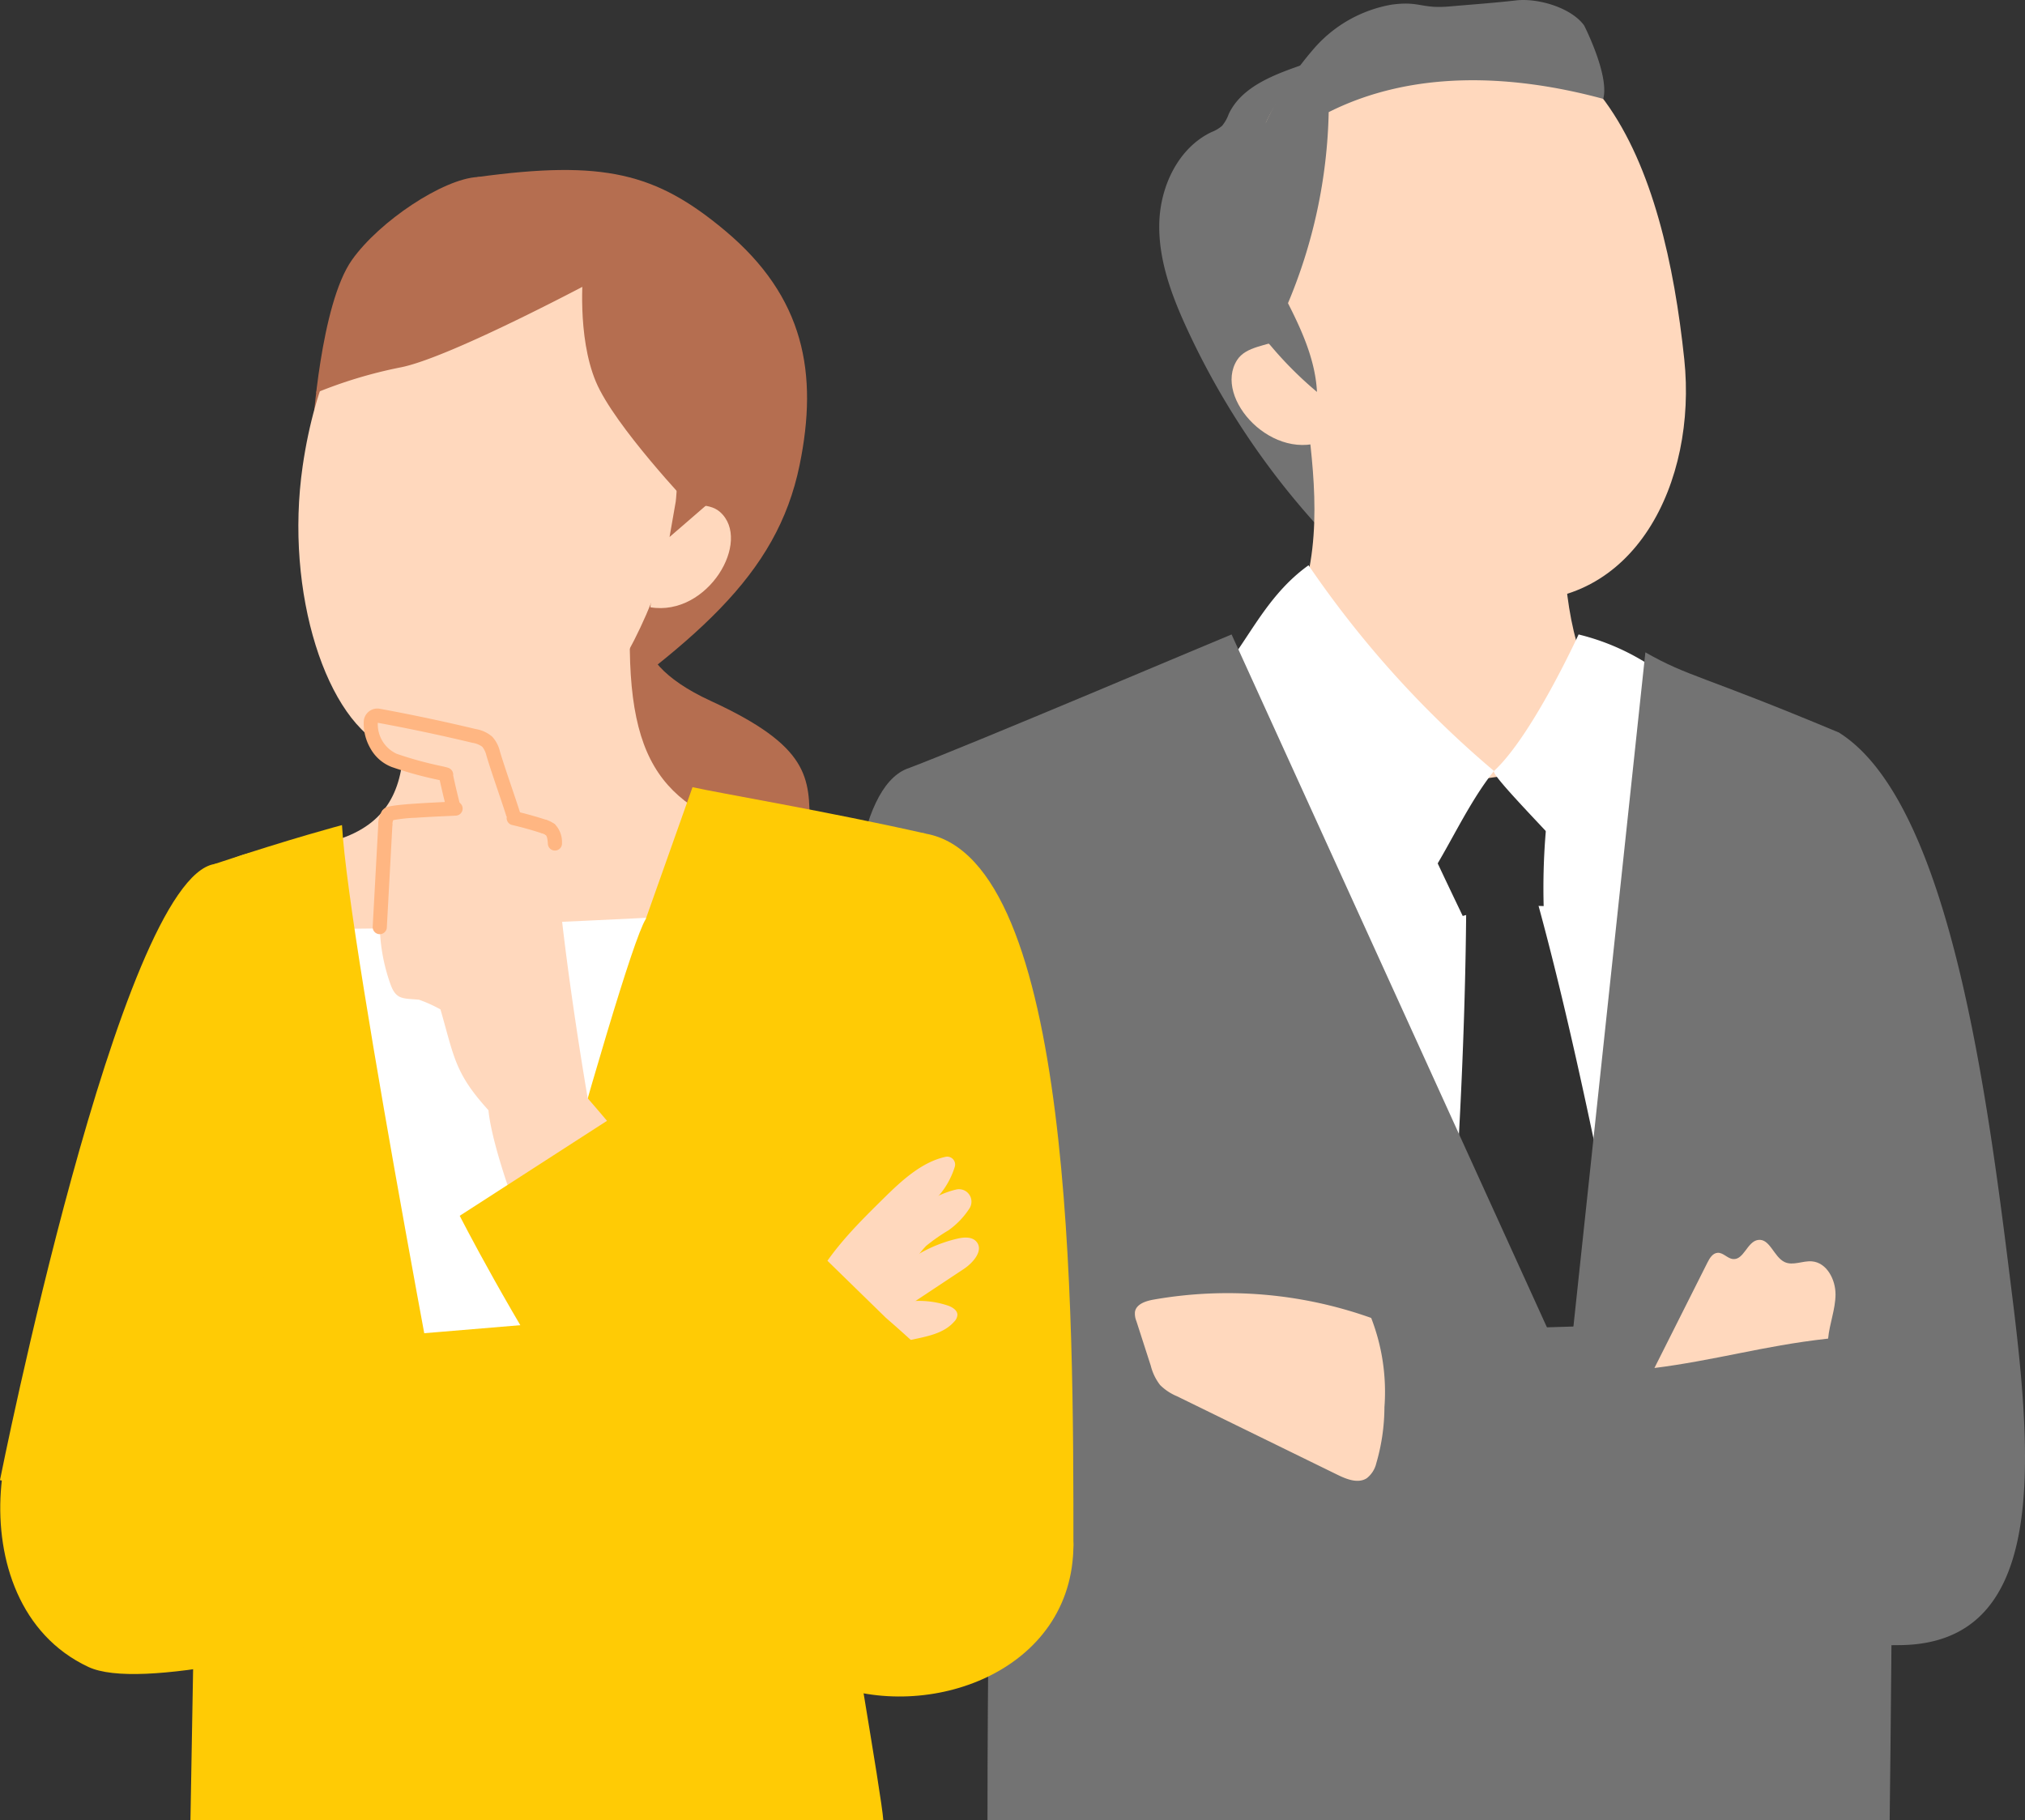 <svg xmlns="http://www.w3.org/2000/svg" xmlns:xlink="http://www.w3.org/1999/xlink" width="286.479" height="257.543" viewBox="0 0 286.479 257.543"><rect x="0" y="0" width="286.479" height="257.543" fill="#333333" stroke="none"/><defs><clipPath id="a"><rect width="166.244" height="257.543" fill="none"/></clipPath><clipPath id="b"><rect width="151.857" height="233.493" fill="none"/></clipPath></defs><g transform="translate(-818.131 -1419.889)"><g transform="translate(938.365 1419.889)"><g clip-path="url(#a)"><path d="M192.049,7.294c-10.7-1.434-21.357,2.207-31.539,5.793-3.87,1.363-8.122,3.059-9.869,6.771a5.687,5.687,0,0,1-.934,1.663,5.123,5.123,0,0,1-1.509.893c-4.674,2.235-7.226,7.62-7.378,12.8s1.7,10.2,3.865,14.909A110.134,110.134,0,0,0,171.444,86.3a38.632,38.632,0,0,0,5.5-9.218l8.606-18.062a192.869,192.869,0,0,0,9.485-22.262A45.565,45.565,0,0,0,197.7,23.134c.058-4.647-1.037-9.406-5.646-15.841" transform="translate(-97.046 -3.725)" fill="#737373"/><path d="M126.874,138.652c-3.884.434-32.287-15.56-36.171-15.994,1.629,14.623,7.372,44.095-32.609,46.236,0,31.963,24.482,59.951,52.192,59.951,31.457,0,55.12-18.9,55.12-54.248-35.919,0-37.511-14.811-38.532-35.944" transform="translate(-26.223 -65.522)" fill="#ffd8bd"/><path d="M120.072,9.361c-24.08,7.323-17.513,30.354-11.417,46.829,6.682,18.058,15.486,31.542,30.431,32.694,18.056,1.392,26.872-16.752,25.053-34.077C161.311,27.866,151.865-.308,120.072,9.361" transform="translate(-46.095 -3.962)" fill="#ffd8bd"/><path d="M219.068,102.955c-2.11.993-5.074,1.014-6.331,2.978-3.459,5.4,5.218,14.778,12.731,11.243-1.5-4.621-3-9.243-6.4-14.221" transform="translate(-157.956 -54.997)" fill="#ffd8bd"/><path d="M88.075,220.946c24.86,12.749,49.235,9.979,69.231-1.994,9.573.634,16.387,5.847,25.96,6.482-9.4,42.636-18.151,79.005-27.547,121.641-30.518-7.52-52.539-8.736-83.97-8.638C73.7,300.768,52.5,269.418,49.094,231.852c9.7-4.151,36.46-12.2,38.981-10.906" transform="translate(-39.891 -116.96)" fill="#fff"/><path d="M130.191,267.017c6.057,21.234,10.9,46.827,15.275,68.471a78.84,78.84,0,0,1-13.848,4.627,26.429,26.429,0,0,1-14.416-.7c2.236-22.109,3.76-48.449,3.818-70.671a67.214,67.214,0,0,0,9.171-1.724" transform="translate(-33.816 -142.636)" fill="#303030"/><path d="M143.152,237.572a110.637,110.637,0,0,1,20.8-3.413,95.76,95.76,0,0,0-1.408,19.116,35.485,35.485,0,0,0-11.449,1.4c-2.472-5.157-4.943-10.313-7.947-17.109" transform="translate(-64.394 -125.084)" fill="#303030"/><path d="M130.15,201.156a32.665,32.665,0,0,0-15.188-8.461s-6.548,14.336-11.968,19.314c-.532.533,9,10.05,11.812,13.39,7.5-9.772,6.744-15.643,15.344-24.243" transform="translate(-11.872 -102.934)" fill="#fff"/><path d="M180.993,171.685a144.757,144.757,0,0,0,26.235,29.1c-5.043,6.323-8.078,15.315-13.157,20.056-6.806-8.167-23.247-24.276-32.8-28.938,9.656-3.028,10.8-13.829,19.723-20.22" transform="translate(-116.106 -91.711)" fill="#fff"/><path d="M86.215,192.695c.452.946,47.64,104.678,47.64,104.678l10.9-102.149c6.181,3.519,7.781,3.138,27.356,11.336,3.574,16.782,4.883,69.192,7.37,86.182.617,4.215-.165,67.736-.165,67.736H51.684c0-87.706,4.943-104.927-11.455-148.755,8.358-3.11,45.71-18.96,45.986-19.028" transform="translate(-32.217 -102.934)" fill="#737373"/><path d="M145.832,15.861c11.933-5.992,25.943-5.362,38.833-1.875.9-3.326-2.7-10.377-2.7-10.377-1.822-2.53-6.54-3.911-9.637-3.552s-6.312.582-9.418.855c-4.054.356-4.18-.807-8.211-.25a18.822,18.822,0,0,0-10.867,6.1,45.216,45.216,0,0,0-6.917,10.609c-3.223-.356-6.022,2.358-7.428,5.28a19.336,19.336,0,0,0-.335,15.146,26.272,26.272,0,0,0,9.7,11.89c-.795-2.085.184-4.379,1.059-6.432a73.515,73.515,0,0,0,5.913-27.4" transform="translate(-78.086 0)" fill="#737373"/><path d="M218.856,88.337c2.344,4.52,4.739,9.219,5,14.3a52.915,52.915,0,0,1-8.829-9.461c1.294-1.551,2.835-2.9,3.829-4.843" transform="translate(-157.775 -47.188)" fill="#737373"/><path d="M115.934,233.543c-13.872,5.632-9.271,71.865,10.248,115.526,11.535,25.8,78.848,11.934,94.5,14.226,1.721-15.278,4.984-31.513,2.014-45.577-30.386.7-39.608-3.9-57.894-4.664-1.184-13.707-17.011-35.251-21.531-48.245-4.412-12.683-11.97-26.975-27.335-31.266" transform="translate(-107.922 -124.755)" fill="#737373"/><path d="M76.6,222.458c16.136,10.089,21.29,53.569,24.587,80.12,3.058,24.623,4.419,48.777-15.895,49-31.974.355-51.991-2.432-83.626-7.644.922-2.594.6-5.507.254-8.272C.348,322.917,1.571,318,0,305.249c26.984,4.338,48.486-2.024,73.661,3.487a188.563,188.563,0,0,1-4.571-41.849c-.074-7.6-.124-15.317,1.638-22.659s.779-17.251,5.872-21.769" transform="translate(63.298 -118.833)" fill="#737373"/><path d="M82.116,390.532c.193-2.105,1.035-4.13,1.048-6.243s-1.237-4.517-3.344-4.689c-1.293-.106-2.66.648-3.839.108-1.556-.714-2.093-3.389-3.786-3.134-1.532.232-2,2.861-3.545,2.7-.787-.08-1.377-.934-2.167-.882-.691.045-1.122.748-1.433,1.367l-7.505,14.928c4.017-.5,7.992-1.29,11.963-2.078,3.878-.77,7.757-1.539,12.609-2.08" transform="translate(56.275 -201.149)" fill="#ffd8bd"/><path d="M227.9,396.255a60.534,60.534,0,0,0-30.826-2.586c-1.092.195-2.4.63-2.594,1.714a2.777,2.777,0,0,0,.2,1.318l2.038,6.321a7.4,7.4,0,0,0,1.318,2.727,7.482,7.482,0,0,0,2.4,1.59l22.71,11.113c1.3.637,2.907,1.265,4.126.481a3.778,3.778,0,0,0,1.347-2.115,28.649,28.649,0,0,0,1.154-7.93,28.952,28.952,0,0,0-1.873-12.632" transform="translate(-154.149 -209.798)" fill="#ffd8bd"/></g></g><g transform="translate(818.131 1443.938)"><g transform="translate(0 0.001)" clip-path="url(#b)"><path d="M72.284,183.418s-5.558,7.025,8.435,13.457,13.967,10.85,13.958,17.669,4.647,5.089,14.182,14.963,9.388,13.522,5.86,25.135S101.976,274.9,89.86,271.175s-47.246-25.1-44.888-42.735-3.319-23.732,2.8-32.27,16.267-6.134,24.514-12.752" transform="translate(19.858 -121.749)" fill="#b56e50"/><path d="M137.2,81.827c21.6-15.025,33.048-24.363,36.272-40.091,2.653-12.946.7-23.758-10.581-33.183C153.157.421,145.77-1.44,127.934.992c-9.758,5.534-14.307,19.973-15.723,27.649-1.369,7.42,7.142,51.2,24.991,53.186" transform="translate(-60.349 0)" fill="#b56e50"/><path d="M162.241,163.3c-3.911.437-30,11.565-33.91,11.128,1.86,15.558,5.163,29.274-16.625,30.014-5.477.186-14.863,3.794-15.224,13.119,0,32.189,14.6,47.9,42.506,47.9,31.679,0,52.813-12.652,52.813-48.249,1.594-7.987-7.608-12.848-13.647-15.054-14.008-5.116-18.18-12.432-15.913-38.858" transform="translate(-72.566 -108.396)" fill="#ffd8bd"/><path d="M204.535,310.421s-44.292,2.345-50.869,1.722,9.141,113.262,9.141,113.262l21.328,3.974,24.11-120.68" transform="translate(-107.512 -204.908)" fill="#fff"/><path d="M205.6,38.63s1.093-17.662,5.55-23.958c3.892-5.5,12.926-11.485,17.8-11.734s15.147,6.625,15.147,6.625S220.189,34,205.6,38.63" transform="translate(-161.36 -1.946)" fill="#b56e50"/><path d="M200.536,30.3c-19.6-7.429-33.317,6.81-36.748,30.36-2.615,17.949,3.427,36.388,12.168,39.954,12.1,4.938,24.073.767,31.141-9.252,9.42-13.353,21.532-50.414-6.56-61.062" transform="translate(-120.964 -18.803)" fill="#ffd8bd"/><path d="M66.8,368.315l-.661,37.562h98.021c-.245-3.71-5.373-32.3-5.145-33.893,4.709-33.033,7.805-51.883,7.805-51.883s5.917-42.46,3.325-53.831c-13.671-3.1-29.48-5.772-32.978-6.568l-6.62,18.668c-3.6,5.755-25.677,88.579-25.677,88.579s-16.3-84.221-17.292-101.881c0,0-7.208,1.893-18.029,5.505-5.692,21.057-6.805,28.857-9.245,52.115-.6,5.7,2.822,32.193,6.494,45.627" transform="translate(-39.196 -172.385)" fill="#ffcb05"/><path d="M20.451,279c20.967,3.7,20.91,67.9,20.91,100.6,0,11.334-22.241,24.845-27.213,14.627,0,0-5.945-9.411-10.862-32.651-2.477-11.708-5.4-43.5-1.064-54.654S10.235,277.2,20.451,279" transform="translate(110.496 -185.111)" fill="#ffcb05"/><path d="M147.081,140.534c2.284.376,5.177-.353,6.851,1.126,4.6,4.068-1.714,14.828-9.843,13.492.409-4.6.818-9.21,2.993-14.618" transform="translate(-52.075 -93.283)" fill="#ffd8bd"/><path d="M369.8,291.969c-13.43,2.171-30.352,87.172-30.352,87.172l33.483,6.551,3.015-18.783s5.31-76.792-6.146-74.94" transform="translate(-339.451 -193.781)" fill="#ffcb05"/><path d="M148.53,22.066l26.031,4.095s6.126,7.584,9.957,13.063,2.417,17.232,2.417,17.232l-.874,5.007,7.2-6.228s-1.993-30.159-11.647-34.444-18.761-8.174-25.786-5.587-7.294,6.862-7.294,6.862" transform="translate(-91.339 -9.54)" fill="#b56e50"/><path d="M238.7,34.65s-21.631,11.637-28.68,12.909a64.7,64.7,0,0,0-11.808,3.569s5.214-17.8,15.106-20.857S238.7,34.65,238.7,34.65" transform="translate(-153.492 -19.605)" fill="#b56e50"/><path d="M161.193,42.736s-.937,9.109,1.8,15.61c2.619,6.229,13.4,17.579,13.4,17.579s.805-30.881-15.195-33.189" transform="translate(-78.682 -28.367)" fill="#b56e50"/><path d="M251.725,250.974,246.8,234.68a2.885,2.885,0,0,0-2.7-2.52q-7.192-1.724-14.476-3.033c-.649,2.5.736,5.624,3.164,6.493,4,1.43,9.093,2.983,8.027,3.727a108.95,108.95,0,0,0,3,12.033c3.127-.29,6.3-.038,7.914-.405" transform="translate(-177.018 -152.09)" fill="#ffd8bd"/><path d="M243.811,252.688a1,1,0,0,1-.952-.7c-1.568-4.914-2.758-9.26-3.631-13.264l-.376-.084a53.6,53.6,0,0,1-6.4-1.774,5.85,5.85,0,0,1-3-2.585,7.067,7.067,0,0,1-.978-3.83,1.93,1.93,0,0,1,2.279-1.83c4.529.831,9.1,1.8,13.585,2.873a4.723,4.723,0,0,1,2.316,1.075,4.771,4.771,0,0,1,1.1,2.128c.446,1.474,1.044,3.239,1.621,4.946.562,1.66,1.093,3.229,1.48,4.508.448,1.482.721,2.6.984,3.674.247,1.01.48,1.963.844,3.167a1,1,0,0,1-.735,1.264,21.277,21.277,0,0,1-3.943.261c-1.268.017-2.705.035-4.1.165Q243.857,252.688,243.811,252.688Zm-2.681-14.627c.82,3.8,1.933,7.925,3.395,12.568,1.2-.08,2.386-.1,3.454-.11.926-.012,1.772-.023,2.465-.073-.209-.759-.375-1.439-.547-2.145-.257-1.051-.523-2.139-.956-3.569-.378-1.248-.9-2.8-1.46-4.446-.583-1.722-1.186-3.5-1.641-5.008A3.171,3.171,0,0,0,245.25,234a3.082,3.082,0,0,0-1.384-.559c-4.424-1.061-8.932-2.015-13.4-2.836a4.608,4.608,0,0,0,2.66,4.382,51.8,51.8,0,0,0,6.163,1.705c.344.077.615.137.811.187.127.032.218.058.293.084a1.03,1.03,0,0,1,.743,1.026Q241.134,238.024,241.129,238.061Z" transform="translate(-177.018 -152.397)" fill="#ffb682"/><path d="M181.49,309.692s-3.785-21.783-4.638-36.049a2.735,2.735,0,0,0-.629-1.931,2.617,2.617,0,0,0-.978-.483,51.54,51.54,0,0,0-20.206-2.348,2.5,2.5,0,0,0-1.761.643,2.543,2.543,0,0,0-.426,1.541l-.784,14.409a26.035,26.035,0,0,0,1.584,8.27c.785,2,1.706,1.8,3.963,2a19.479,19.479,0,0,1,3.041,1.375c1.95,6.749,2.011,9,6.787,14.256.585,5.958,5.6,19.407,9.409,26.966a71.832,71.832,0,0,0,22.224-5.367c-2.41-5.907-17.586-23.278-17.586-23.278" transform="translate(-98.343 -178.359)" fill="#ffd8bd"/><path d="M0,15.409l-.055,0A1,1,0,0,1-1,14.354L-.214-.054A1,1,0,0,1,.839-1,1,1,0,0,1,1.783.054L1,14.463A1,1,0,0,1,0,15.409Z" transform="translate(53.725 92.706)" fill="#ffb682"/><path d="M289.268,272.74l-2-.108a3.435,3.435,0,0,1,.661-2.133l1.527,1.292A2.023,2.023,0,0,0,289.268,272.74Z" transform="translate(-233.76 -179.98)" fill="#ffb682"/><path d="M259.96,270.524a1,1,0,0,1-.763-1.646c.282-.333.691-.478,1.753-.619.582-.077,1.382-.153,2.379-.225,1.781-.129,3.823-.222,5.044-.278.5-.023.924-.042,1.023-.05a1,1,0,0,1,.167,1.993c-.132.011-.45.026-1.1.055-1.109.05-2.966.135-4.63.249a21.92,21.92,0,0,0-3.332.362A1,1,0,0,1,259.96,270.524Z" transform="translate(-205.025 -178.359)" fill="#ffb682"/><path d="M227.161,274.89a1,1,0,0,1-.31-.049c-1.355-.442-2.749-.83-4.143-1.155a1,1,0,1,1,.454-1.948c1.449.338,2.9.742,4.309,1.2a1,1,0,0,1-.31,1.951Z" transform="translate(-150.259 -181.02)" fill="#ffb682"/><path d="M220.333,277.44a2.025,2.025,0,0,0-.616-.273l.62-1.9a3.557,3.557,0,0,1,1.339.693Z" transform="translate(-143.125 -183.346)" fill="#ffb682"/><path d="M218.784,280.584a1,1,0,0,1-1-.941c-.023-.386-.061-1.031-.3-1.25a1,1,0,0,1,1.343-1.482,3.644,3.644,0,0,1,.956,2.612,1,1,0,0,1-.939,1.058Z" transform="translate(-140.277 -184.3)" fill="#ffb682"/><path d="M230.533,480.373l10.313,28.253S160.827,537.3,146.59,530.645c-19.438-9.089-13.277-42.546-1-43.387,21.123-1.446,84.941-6.885,84.941-6.885" transform="translate(-134.083 -318.861)" fill="#ffcb05"/><path d="M42.872,457.8l6.071-9.585a56.872,56.872,0,0,1,3.992-5.764c2.98-3.625,6.8-6.448,10.577-9.232,2.423-1.786,5.089-3.639,7.943-4.306a1.762,1.762,0,0,1,1.892,2.66,11.42,11.42,0,0,1-2.964,3.1,26.274,26.274,0,0,0-3.166,2.207A12.178,12.178,0,0,0,65.46,439.2l-5.867,9.216c-1.544,2.425-3.117,4.885-16.721,9.38" transform="translate(63.811 -284.671)" fill="#ffd8bd"/><path d="M49.773,448.308l4.642-10.353a56.932,56.932,0,0,1,3.129-6.274c2.432-4.013,5.81-7.352,9.152-10.646,2.528-2.492,5.376-5.126,8.751-5.851a1.116,1.116,0,0,1,1.284,1.427,11.471,11.471,0,0,1-3.028,4.881,26.27,26.27,0,0,0-2.819,2.637,12.167,12.167,0,0,0-1.406,2.552l-4.492,9.958c-1.182,2.62-2.389,5.279-15.212,11.67" transform="translate(58.34 -275.573)" fill="#ffd8bd"/><path d="M47.4,452.695a19.788,19.788,0,0,1,7.2-3.315c.938-.219,2.08-.308,2.712.42,1.062,1.222-.44,2.974-1.79,3.869l-11.9,7.886a4.365,4.365,0,0,1-2.259.941c-.828.009-1.716-.669-1.6-1.488a2.167,2.167,0,0,1,.7-1.121c2.425-2.522,4.525-5.414,6.942-7.191" transform="translate(80.821 -298.185)" fill="#ffd8bd"/><path d="M48.808,482.11a38.361,38.361,0,0,1,8.27-5.138,12.912,12.912,0,0,1,9.516-.44c.583.232,1.224.644,1.231,1.271a1.494,1.494,0,0,1-.451.957c-2.407,2.74-6.928,2.05-10.034,3.961-1.176.724-2.1,1.8-3.243,2.573a3.818,3.818,0,0,1-3.892.544c-1.2-.681-1.382-2.824-1.4-3.728" transform="translate(67.622 -315.834)" fill="#ffd8bd"/><path d="M95.588,486.655a18.393,18.393,0,0,1-18.5,8.919l2.83-4.115a14.907,14.907,0,0,1,3.8-4.24,11.154,11.154,0,0,1,3.465-1.4,22.285,22.285,0,0,1,8.331-.463c-.021-.293-.041-.585.072,1.3" transform="translate(30.351 -322.023)" fill="#ffd8bd"/><path d="M60.277,419.6,27.392,387.512,0,405.178s28.84,56.83,52.024,66.113c14.239,5.7,34.795-1.637,34.795-19.589,0-9.392-26.541-32.1-26.541-32.1" transform="translate(65.038 -257.222)" fill="#ffcb05"/></g></g></g></svg>